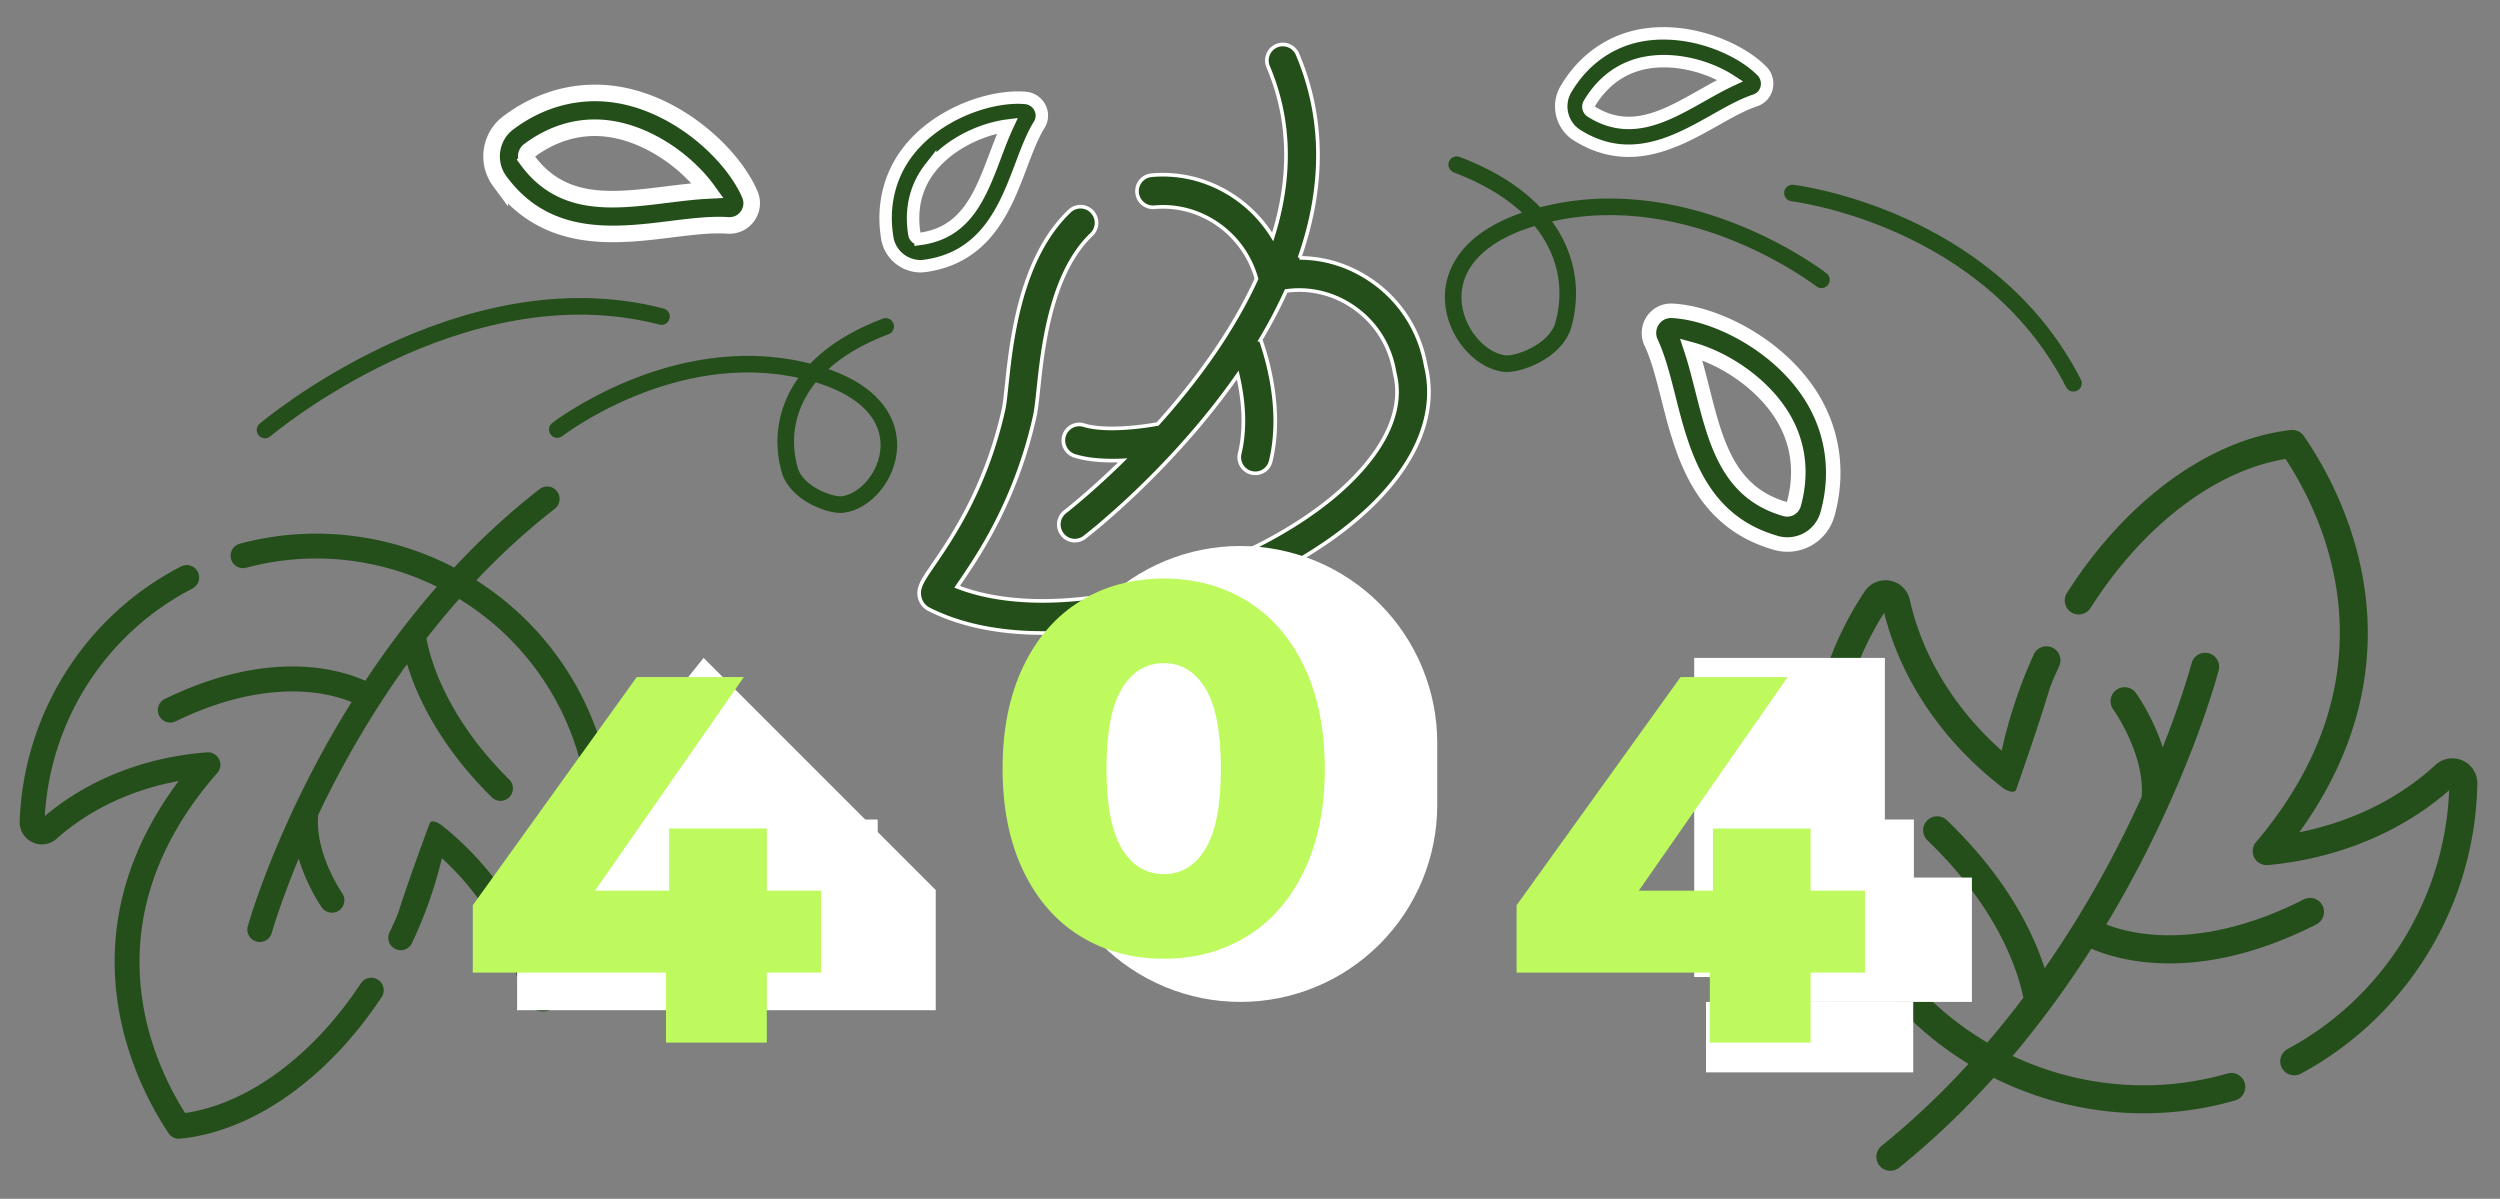 <svg width="342" height="164" xmlns="http://www.w3.org/2000/svg"><rect width="100%" height="100%" fill="#808080" stroke="none"/><path d="M137.892 51.026l-.337 3.116c-.082.725-.162 1.335-.246 1.747l-.02.099c-2.409 10.76-7.098 17.605-9.618 21.282l-.458.67c-1.18 1.742-1.692 2.665-1.389 3.848a2.42 2.42 0 001.25 1.558c15.626 7.92 42.838.318 57.487-11.458 8.519-6.848 12.244-14.577 10.498-21.772l-.042-.23c-.886-4.865-3.644-9.031-7.765-11.73-2.889-1.892-6.155-2.87-9.485-2.877a49.25 49.25 0 001.006-3.213c2.396-8.703 1.968-16.992-1.27-24.636a2.188 2.188 0 00-2.867-1.173 2.195 2.195 0 00-1.149 2.88c2.834 6.688 3.2 13.984 1.089 21.685a43.418 43.418 0 01-.47 1.59c-3.444-5.615-9.854-9.062-16.59-8.44-.23.02-.447.077-.648.162a2.188 2.188 0 00-1.314 2.228 2.203 2.203 0 002.385 1.99c6.321-.583 12.263 3.615 13.946 9.801-1.835 4.018-4.285 8.122-7.329 12.268a97.754 97.754 0 01-6.199 7.583l-.343.06c-2.451.423-7.023.935-9.733.096a2.171 2.171 0 00-2.72 1.455 2.215 2.215 0 001.46 2.75c1.968.609 4.365.715 6.562.616l-.53.517c-4.192 4.065-7.297 6.466-7.353 6.509a2.206 2.206 0 00-.404 3.08 2.178 2.178 0 002.97.492l.157-.117c.991-.768 10.995-8.646 19.592-20.333a89.96 89.96 0 001.307-1.824c.679 2.91 1.194 6.923.27 10.712a2.213 2.213 0 001.6 2.67 2.17 2.17 0 002.64-1.597c1.669-6.831-.43-13.948-1.38-16.622a66.87 66.87 0 003.497-6.665c3.115-.432 6.244.273 8.938 2.037 3.096 2.028 5.169 5.16 5.835 8.814l.053.294.014.07h0l.016.069c1.823 7.355-4.844 14.032-8.98 17.357-12.982 10.437-36.803 17.305-50.89 11.828l.987-1.445c2.661-3.931 7.242-11.194 9.627-21.848.15-.672.263-1.563.383-2.654l.258-2.404c.634-5.736 1.958-14.914 7.136-19.843a2.21 2.21 0 00.078-3.11 2.173 2.173 0 00-3.087-.095c-6.165 5.87-7.71 15.817-8.425 22.153h0z" fill="#244E1A" fill-rule="evenodd" stroke="#FFF" stroke-width=".5"/><g fill="#244E1A" fill-rule="evenodd"><path d="M275.33 144.454c4.144-4.91 7.717-9.901 10.762-14.674 1.98.85 5.62 2.014 10.702 2.014 5.248 0 12.036-1.243 20.119-5.356a1.914 1.914 0 00-1.736-3.411c-9.388 4.777-16.713 5.238-21.206 4.784-2.582-.261-4.55-.846-5.83-1.338a152.745 152.745 0 005.863-10.691c6.724-13.514 9.4-23.66 9.51-24.084a1.913 1.913 0 00-3.703-.965c-.018.068-1.215 4.596-3.952 11.505-1.332-4.193-3.565-7.293-3.708-7.49a1.915 1.915 0 00-3.093 2.255c.045.061 4.39 6.128 3.919 12.024a154.395 154.395 0 01-2.443 5.138c-2.671 5.359-6.245 11.718-10.825 18.292-1.462-4.585-4.987-12.22-13.384-20.256a1.913 1.913 0 10-2.646 2.765c10.233 9.792 12.623 18.949 13.113 21.517a126.563 126.563 0 01-4.927 6.14 41.789 41.789 0 01-15.885-16.7 42.207 42.207 0 011.771-42.092c2.285 9.144 8.005 17.604 16.188 23.913.534.412 1.65.9 1.872.264 5.902-16.92 3.62-11.875 5.902-16.92a1.914 1.914 0 00-3.487-1.578c-1.95 4.31-3.423 8.73-4.393 13.181-6.434-5.716-10.857-12.948-12.571-20.644a3.404 3.404 0 00-2.705-2.609 3.409 3.409 0 00-3.466 1.463 46.035 46.035 0 00-2.504 46.792 45.581 45.581 0 0016.7 17.844c-3.57 3.906-7.525 7.703-11.89 11.22a1.914 1.914 0 002.402 2.981c4.776-3.85 9.076-8.017 12.928-12.297a45.998 45.998 0 0020.53 4.857c4.159 0 8.368-.572 12.513-1.762a1.913 1.913 0 00-1.056-3.679c-10.014 2.876-20.426 1.81-29.383-2.403z"/><path d="M336.88 104.038a3.4 3.4 0 00-3.703.603c-4.963 4.583-11.461 7.777-18.637 9.216 2.165-2.995 3.975-6.091 5.402-9.246 9.386-20.741-.215-38.358-4.779-44.97a1.912 1.912 0 00-1.79-.814c-11.106 1.262-22.561 9.611-30.643 22.334a1.914 1.914 0 003.23 2.052c7.185-11.31 17.09-18.86 26.707-20.425 2.595 3.967 5.67 9.955 6.888 17.36 1.284 7.803.241 15.503-3.1 22.885-1.896 4.19-4.531 8.284-7.831 12.165a1.914 1.914 0 001.633 3.145c9.473-.87 18.234-4.494 24.788-10.236-.607 14.864-9.009 28.364-22.101 35.398a1.913 1.913 0 101.811 3.372c14.591-7.84 23.843-23.036 24.145-39.659a3.414 3.414 0 00-2.02-3.18z"/></g><path d="M242.967 74.274c-5.127-1.455-8.308-4.443-10.444-7.997-2.22-3.696-3.31-8.005-4.278-11.835-.71-2.807-1.38-5.458-2.371-7.58l-.002-.004a3.055 3.055 0 01.215-2.992 2.985 2.985 0 012.643-1.345c5.497.244 13.867 4.17 18.552 10.966 3.402 4.933 4.368 10.918 2.715 16.85a5.682 5.682 0 01-7.03 3.937h0zM245.388 69c.84-3.012 1.219-7.454-1.48-11.946-.171-.284-.355-.569-.55-.853-2.95-4.277-7.895-7.298-12.006-8.413.577 1.743 1.045 3.593 1.53 5.51 1.838 7.273 3.575 14.143 11.346 16.348a.936.936 0 001.16-.646h0z" fill="#244E1A" stroke="#FFF" stroke-width="1.984"/><path d="M135.36 31.32c2.042-2.613 3.252-5.82 4.328-8.671.789-2.09 1.534-4.063 2.484-5.594l.002-.003a2.354 2.354 0 00.083-2.33 2.436 2.436 0 00-1.95-1.321c-4.31-.4-11.17 1.735-15.394 6.476-3.067 3.442-4.321 7.956-3.528 12.707.405 2.43 2.719 4.13 5.156 3.789 4.123-.574 6.855-2.539 8.819-5.052zm-8.112-8.33c.157-.2.324-.4.5-.6 2.659-2.983 6.771-4.785 10.072-5.205-.596 1.282-1.116 2.66-1.655 4.086-2.043 5.414-3.973 10.528-10.22 11.398a.76.76 0 01-.852-.622c-.403-2.413-.327-5.88 2.155-9.057z" fill="#244E1A" stroke="#FFF" stroke-width="1.701"/><path d="M68.362 24.786c3.137 4.255 7.003 6.142 11.023 6.851 4.181.738 8.53.2 12.395-.28 2.833-.35 5.509-.682 7.81-.523h.004a3.01 3.01 0 002.679-1.279c.612-.869.729-1.97.312-2.95-2.152-5.036-8.701-11.422-16.6-13.338-5.734-1.393-11.582-.135-16.463 3.545-2.496 1.88-3.016 5.458-1.16 7.974h0zm4.006-4.16c2.478-1.868 6.434-3.823 11.516-2.927.321.056.648.125.979.205 4.97 1.206 9.485 4.727 11.952 8.157-1.806.09-3.673.322-5.608.561-7.34.91-14.274 1.768-19.028-4.68a.947.947 0 01.189-1.315h0z" fill="#244E1A" stroke="#FFF" stroke-width="2.268"/><path d="M169.68 74.691h.002q.661 0 1.322.032.66.033 1.318.098t1.312.162q.654.097 1.302.226.649.128 1.29.29.641.16 1.274.352.633.192 1.255.414.623.223 1.233.476.611.253 1.209.536.598.282 1.18.594.584.312 1.15.652.568.34 1.118.707.55.367 1.08.76.531.395 1.042.814.511.42 1.001.864.49.444.958.911.467.468.911.957.444.49.864 1.001.419.511.813 1.042.394.531.761 1.081.367.55.707 1.117.34.567.652 1.15.311.583.594 1.18.283.599.536 1.21.253.61.475 1.233.223.622.415 1.255.192.632.353 1.274.16.641.29 1.29.128.648.225 1.302t.162 1.312q.065.658.097 1.318.033.66.033 1.322v8.507q0 .66-.033 1.321-.032.66-.097 1.318t-.162 1.312q-.097.654-.226 1.303-.129.648-.29 1.29-.16.64-.352 1.273-.192.633-.415 1.255-.222.623-.475 1.234-.253.61-.536 1.208-.283.598-.594 1.18-.312.584-.652 1.151-.34.567-.707 1.117-.367.55-.761 1.08-.394.532-.813 1.043-.42.51-.864 1t-.911.958q-.468.467-.958.911-.49.444-1 .864-.512.42-1.043.813-.53.394-1.08.761-.55.368-1.117.707-.567.34-1.15.652t-1.181.594q-.598.283-1.209.536-.61.253-1.233.476-.622.222-1.255.414-.633.192-1.274.353-.641.16-1.29.29-.648.129-1.302.226t-1.312.161q-.658.065-1.318.098-.66.032-1.322.032h-.002q-.66 0-1.321-.032-.66-.033-1.319-.098-.657-.064-1.311-.161-.654-.097-1.303-.226-.648-.13-1.29-.29-.64-.16-1.274-.353-.632-.192-1.255-.414-.622-.223-1.233-.476-.61-.253-1.208-.536-.598-.282-1.181-.594-.583-.312-1.15-.652t-1.117-.707q-.55-.367-1.08-.76-.532-.395-1.043-.814-.511-.42-1-.864-.49-.444-.958-.911-.468-.468-.912-.957-.444-.49-.863-1.001-.42-.511-.813-1.042-.394-.531-.761-1.081-.368-.55-.708-1.117-.34-.567-.651-1.15-.312-.583-.595-1.18-.282-.598-.535-1.21-.253-.61-.476-1.233-.223-.622-.415-1.255-.191-.632-.352-1.274-.16-.641-.29-1.29-.129-.648-.226-1.302t-.162-1.312q-.064-.658-.097-1.318-.032-.66-.032-1.321v-8.507q0-.662.032-1.322.033-.66.097-1.318.065-.658.162-1.312t.226-1.303q.13-.648.29-1.29.16-.64.352-1.273.192-.633.415-1.255.223-.623.476-1.234.253-.61.535-1.208.283-.598.595-1.18.311-.584.651-1.151.34-.567.708-1.117.367-.55.76-1.08.395-.532.814-1.043.42-.51.863-1 .444-.49.912-.958.467-.467.957-.911.49-.444 1.001-.864.511-.42 1.042-.813.531-.394 1.081-.761.55-.368 1.117-.707.567-.34 1.15-.652t1.18-.594q.598-.283 1.21-.536.61-.253 1.232-.476.623-.222 1.255-.414.633-.192 1.274-.353.642-.16 1.29-.29.649-.128 1.303-.225.654-.097 1.312-.162.657-.065 1.318-.098.66-.032 1.321-.032z" fill="#FFF" fill-rule="evenodd"/><path d="M159.23 131.155q-6.43 0-11.43-3.072-5.002-3.072-7.824-8.966-2.822-5.894-2.822-13.967t2.822-13.967q2.822-5.894 7.823-8.966 5.001-3.072 11.43-3.072 6.36 0 11.36 3.072 5.001 3.072 7.823 8.966 2.822 5.894 2.822 13.967t-2.822 13.967q-2.822 5.894-7.823 8.966-5 3.072-11.36 3.072zm0-11.574q3.572 0 5.68-3.465 2.107-3.465 2.107-10.966 0-7.501-2.108-10.966-2.107-3.465-5.68-3.465-3.643 0-5.75 3.465-2.108 3.465-2.108 10.966 0 7.501 2.108 10.966 2.107 3.465 5.75 3.465z" fill="#BEFA5D"/><path d="M231.768 90h26.082v43.659h-26.082V90z" fill="#FFF" fill-rule="evenodd"/><path d="M238.005 112.113h23.814v19.845h-23.814v-19.845z" fill="#FFF" fill-rule="evenodd"/><path d="M245.943 120.051h23.814v17.01h-23.814v-17.01z" fill="#FFF" fill-rule="evenodd"/><g fill="#244E1A" fill-rule="evenodd"><path d="M59.766 80.258c-3.758 4.298-7.011 8.68-9.792 12.875-1.746-.787-4.962-1.878-9.48-1.957-4.664-.081-10.716.918-17.964 4.449a1.701 1.701 0 001.49 3.058c8.417-4.1 14.935-4.396 18.921-3.923 2.29.272 4.032.823 5.16 1.28a135.834 135.834 0 00-5.376 9.41c-6.185 11.906-8.72 20.882-8.826 21.258a1.701 1.701 0 003.277.914c.017-.06 1.15-4.065 3.691-10.164 1.118 3.748 3.055 6.538 3.179 6.715a1.702 1.702 0 002.784-1.956c-.04-.055-3.807-5.514-3.296-10.747a137.238 137.238 0 012.25-4.53c2.457-4.72 5.732-10.317 9.905-16.088 1.228 4.098 4.242 10.939 11.58 18.21a1.7 1.7 0 102.395-2.416c-8.942-8.861-10.924-17.037-11.32-19.327a112.537 112.537 0 014.474-5.38 37.145 37.145 0 0113.858 15.088 37.518 37.518 0 01-2.226 37.382c-1.89-8.162-6.841-15.77-14.016-21.504-.468-.374-1.453-.826-1.66-.263-5.508 14.945-3.401 10.498-5.508 14.946a1.701 1.701 0 003.074 1.456c1.8-3.8 3.178-7.706 4.11-11.646 5.63 5.18 9.448 11.676 10.852 18.542a3.025 3.025 0 002.363 2.361 3.03 3.03 0 003.104-1.246 40.92 40.92 0 002.95-41.548 40.518 40.518 0 00-14.565-16.118c3.233-3.416 6.808-6.73 10.741-9.788a1.701 1.701 0 00-2.088-2.686c-4.304 3.347-8.19 6.984-11.68 10.728a40.888 40.888 0 00-18.171-4.635 40.272 40.272 0 00-11.149 1.372 1.7 1.7 0 00.882 3.286c8.945-2.4 18.181-1.292 26.077 2.592z"/><path d="M4.437 115.223c1.1.517 2.396.329 3.3-.479 4.482-3.996 10.307-6.734 16.707-7.902-1.97 2.629-3.627 5.353-4.945 8.134-8.663 18.288-.403 34.094 3.55 40.04a1.7 1.7 0 001.58.752c9.889-.949 20.199-8.192 27.579-19.373a1.701 1.701 0 00-2.84-1.874c-6.56 9.94-15.48 16.496-24.051 17.739-2.246-3.567-4.885-8.936-5.853-15.536-1.02-6.955.026-13.782 3.11-20.291 1.75-3.696 4.156-7.292 7.149-10.69a1.7 1.7 0 00-1.403-2.821c-8.432.626-16.275 3.712-22.19 8.713.77-13.202 8.448-25.07 20.193-31.118a1.7 1.7 0 10-1.558-3.024c-13.09 6.74-21.548 20.103-22.074 34.872a3.035 3.035 0 001.746 2.858z"/></g><path d="M96.255 112.113h23.814v19.845H96.255v-19.845z" fill="#FFF" fill-rule="evenodd"/><path d="M70.74 121.752L96.255 90l31.752 31.752v16.443H70.74v-16.443z" fill="#FFF" fill-rule="evenodd"/><path d="M112.328 133.056h-7.43v9.573H91.11v-9.573H64.676v-9.216L87.11 92.62h14.646l-20.361 29.22h10.144v-8.502h13.36v8.501h7.43v11.217z" fill="#BEFA5D"/><path d="M76.24 58.76s15.824-12.255 33.69-8.075c17.867 4.179 11.465 17.634 5.32 18.338-1.613.184-6.278-1.488-7.21-4.708-1.747-6.03.142-14.762 13.121-19.66M249.174 38.281s-17.577-13.688-37.422-9.02c-19.845 4.668-12.733 19.696-5.908 20.482 1.79.206 6.973-1.662 8.009-5.258 1.94-6.736-.159-16.487-14.575-21.958M245.205 26.404s26.772 3.16 38.445 26.027M36.254 58.823s26.74-22.68 54.24-15.516" fill="none" stroke="#244E1A" stroke-width="2.268" stroke-linecap="round" stroke-linejoin="round"/><path d="M233.379 137.061h28.35v9.639h-28.35v-9.639z" fill="#FFF" fill-rule="evenodd"/><path d="M255.122 133.056h-7.43v9.573h-13.788v-9.573H207.47v-9.216l22.433-31.22h14.646l-20.361 29.22h10.144v-8.502h13.36v8.501h7.43v11.217z" fill="#BEFA5D"/><path d="M225.733 20.299c3.244-.69 6.231-2.374 8.887-3.871 1.947-1.097 3.785-2.134 5.497-2.696l.003-.001a2.355 2.355 0 001.56-1.74 2.46 2.46 0 00-.647-2.277c-3.049-3.095-9.68-5.89-15.964-4.975-4.562.663-8.423 3.324-10.865 7.492-1.25 2.131-.567 4.935 1.522 6.25 3.53 2.225 6.887 2.48 10.007 1.818zm-.873-11.656c.25-.053.506-.099.77-.137 3.954-.576 8.265.698 11.066 2.51-1.28.601-2.563 1.324-3.893 2.073-5.043 2.843-9.807 5.529-15.157 2.157a.768.768 0 01-.253-1.03c1.24-2.117 3.524-4.735 7.467-5.573z" fill="#244E1A" stroke="#FFF" stroke-width="1.701"/></svg>